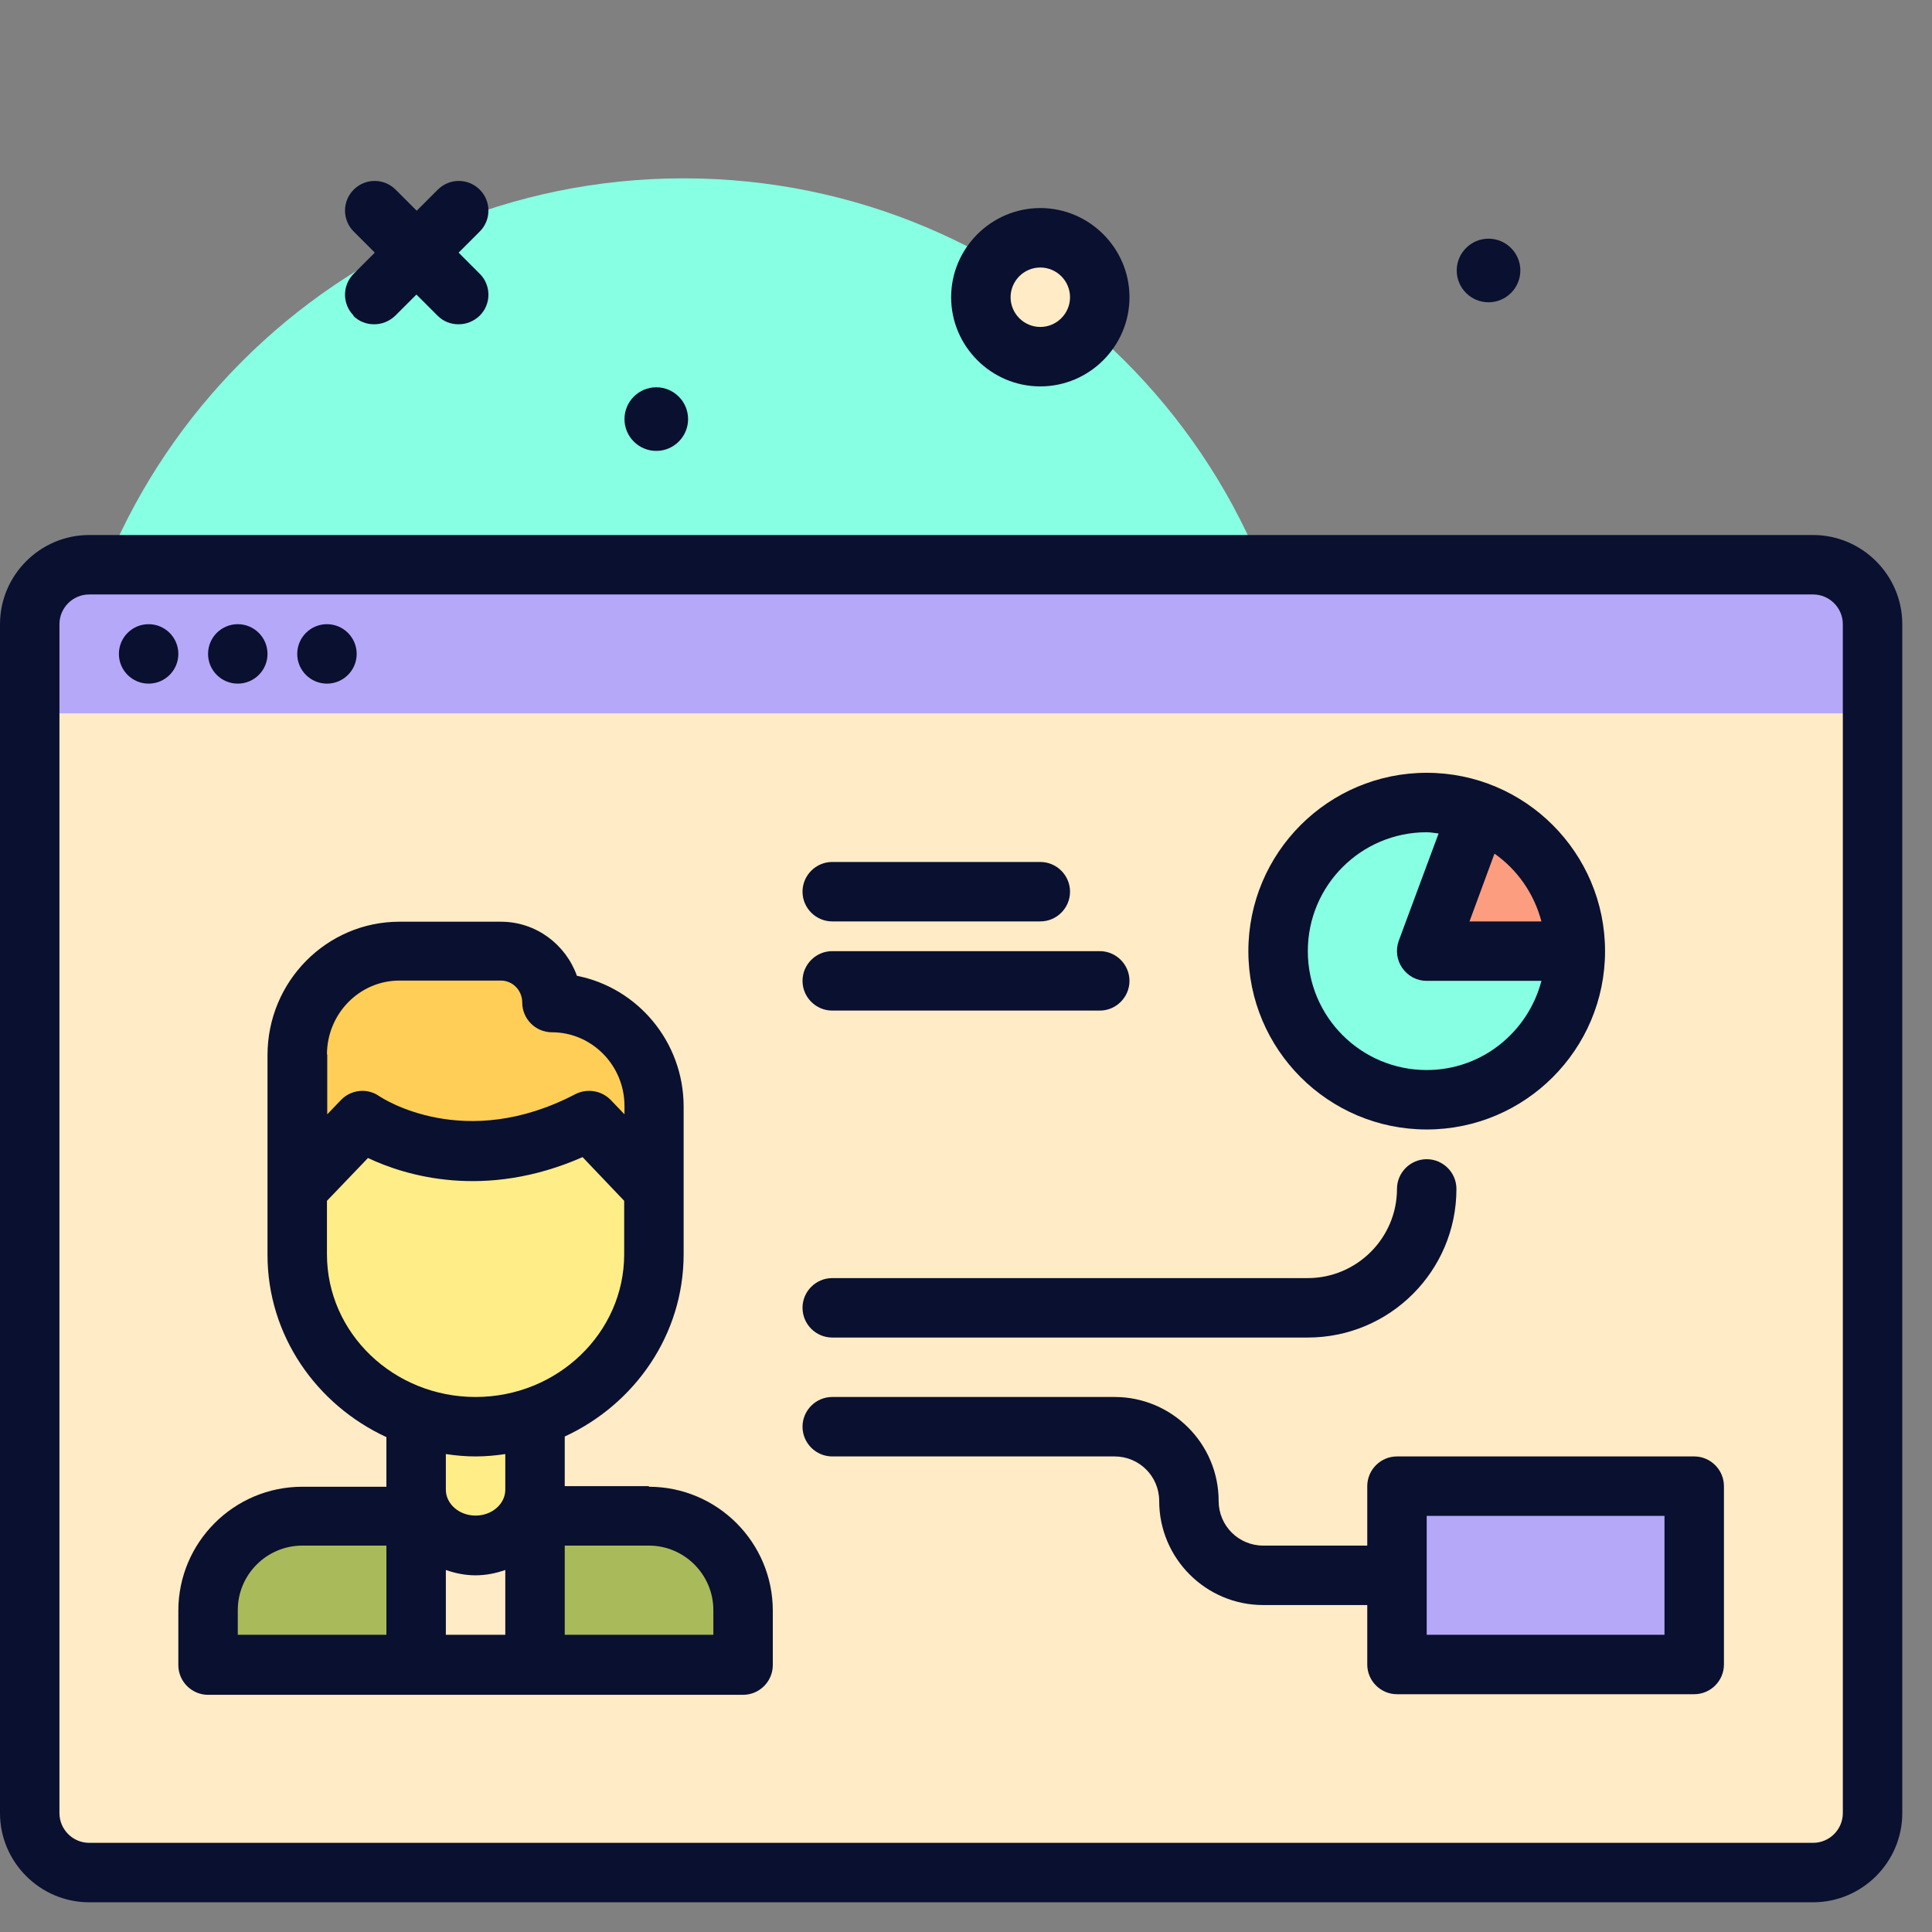 <svg xmlns="http://www.w3.org/2000/svg" width="65" height="65" viewBox="0 0 65 65" fill="none"><rect x="0" y="0" width="65" height="65" fill="#808080" stroke="none"/><path d="M23 48C34.598 48 44 38.598 44 27C44 15.402 34.598 6 23 6C11.402 6 2 15.402 2 27C2 38.598 11.402 48 23 48Z" fill="#87FFE3"></path><path d="M61 63H3C1.9 63 1 62.1 1 61V22H63V61C63 62.1 62.1 63 61 63Z" fill="#FFEBC6"></path><path d="M1 24V21C1 19.9 1.9 19 3 19H61C62.1 19 63 19.9 63 21V24H1Z" fill="#B5A8F8"></path><path d="M35 12C36.105 12 37 11.105 37 10C37 8.895 36.105 8 35 8C33.895 8 33 8.895 33 10C33 11.105 33.895 12 35 12Z" fill="#FFEBC6"></path><path d="M10.17 51H21.82C23.57 51 24.99 52.42 24.99 54.17V56H7V54.17C7 52.42 8.42 51 10.17 51Z" fill="#A9BA5A"></path><path d="M18 51H14V56H18V51Z" fill="#FFEBC6"></path><path d="M16 52C14.9 52 14 51.16 14 50.13V46H18V50.13C18 51.16 17.1 52 16 52Z" fill="#FFED88"></path><path d="M16 48C12.69 48 10 45.41 10 42.2V37L22 37.97V42.21C22 45.41 19.31 48.01 16 48.01V48Z" fill="#FFED88"></path><path d="M10 40L12.18 37.71C12.18 37.71 15.45 40 19.82 37.71L22 40V37.23C22 35.31 20.46 33.74 18.56 33.74C18.56 32.78 17.79 32 16.84 32H13.43C11.53 32 9.99 33.56 9.99 35.49V40H10Z" fill="#FFCE56"></path><path d="M48 37C50.761 37 53 34.761 53 32C53 29.239 50.761 27 48 27C45.239 27 43 29.239 43 32C43 34.761 45.239 37 48 37Z" fill="#87FFE3"></path><path d="M49.73 27.33L48 32H53C53 29.85 51.64 28.03 49.73 27.33Z" fill="#FC9D80"></path><path d="M57 50H47V56H57V50Z" fill="#B5A8F8"></path><path d="M50.08 10.17C50.67 10.17 51.15 9.69 51.15 9.1C51.15 8.51 50.67 8.03 50.08 8.03C49.49 8.03 49.01 8.51 49.01 9.1C49.01 9.69 49.49 10.17 50.08 10.17Z" fill="#0A102F"></path><path d="M11.88 10.62C12.08 10.82 12.33 10.91 12.59 10.91C12.85 10.91 13.1 10.81 13.3 10.62L14.01 9.91L14.72 10.62C14.92 10.82 15.17 10.91 15.43 10.91C15.69 10.91 15.94 10.81 16.14 10.62C16.53 10.23 16.53 9.6 16.14 9.21L15.43 8.5L16.14 7.79C16.53 7.4 16.53 6.77 16.14 6.38C15.75 5.99 15.12 5.99 14.73 6.38L14.02 7.09L13.31 6.38C12.92 5.99 12.29 5.99 11.9 6.38C11.51 6.77 11.51 7.4 11.9 7.79L12.61 8.5L11.9 9.21C11.51 9.6 11.51 10.23 11.9 10.62H11.88Z" fill="#0A102F"></path><path d="M35 13C36.65 13 38 11.65 38 10C38 8.35 36.65 7 35 7C33.35 7 32 8.35 32 10C32 11.65 33.35 13 35 13ZM35 9C35.55 9 36 9.45 36 10C36 10.55 35.55 11 35 11C34.45 11 34 10.55 34 10C34 9.45 34.45 9 35 9Z" fill="#0A102F"></path><path d="M22.08 15.17C22.67 15.17 23.15 14.69 23.15 14.1C23.15 13.51 22.67 13.03 22.08 13.03C21.49 13.03 21.01 13.51 21.01 14.1C21.01 14.69 21.49 15.17 22.08 15.17Z" fill="#0A102F"></path><path d="M21.83 50H19V48.33C21.36 47.24 23 44.9 23 42.2V40V37.23C23 35.05 21.45 33.23 19.41 32.83C19.03 31.77 18.03 31.01 16.85 31.01H13.44C10.99 31.01 9 33.02 9 35.5V40.01V42.22C9 44.92 10.64 47.26 13 48.35V50.02H10.17C7.87 50.02 6 51.89 6 54.19V56.02C6 56.57 6.45 57.02 7 57.02H25C25.55 57.02 26 56.57 26 56.02V54.19C26 51.89 24.13 50.02 21.83 50.02V50ZM15 52.82C15.31 52.93 15.65 53 16 53C16.35 53 16.69 52.93 17 52.82V55H15V52.82ZM11 35.48C11 34.11 12.09 32.99 13.44 32.99H16.85C17.25 32.99 17.57 33.32 17.57 33.73C17.57 34.28 18.02 34.73 18.57 34.73C19.91 34.73 21.01 35.84 21.01 37.21V37.49L20.55 37.01C20.24 36.69 19.76 36.61 19.36 36.81C15.62 38.77 12.87 36.95 12.76 36.88C12.59 36.76 12.39 36.7 12.19 36.7C11.93 36.7 11.66 36.81 11.47 37.01L11.01 37.49V35.47L11 35.48ZM11 42.2V40.4L12.38 38.96C13.63 39.55 16.3 40.38 19.6 38.93L21 40.4V42.2C21 44.84 18.76 47 16 47C13.24 47 11 44.85 11 42.2ZM16 49C16.34 49 16.67 48.97 17 48.92V50.12C17 50.6 16.55 50.99 16 50.99C15.45 50.99 15 50.6 15 50.12V48.92C15.33 48.97 15.66 49 16 49ZM8 54.17C8 52.97 8.98 52 10.17 52H13V55H8V54.17ZM24 55H19V52H21.83C23.03 52 24 52.98 24 54.17V55Z" fill="#0A102F"></path><path d="M48 38C51.31 38 54 35.31 54 32C54 28.69 51.31 26 48 26C44.69 26 42 28.69 42 32C42 35.31 44.69 38 48 38ZM51.86 31H49.44L50.28 28.72C51.05 29.26 51.61 30.06 51.86 31ZM48 28C48.14 28 48.27 28.03 48.4 28.04L47.06 31.65C46.95 31.96 46.99 32.3 47.18 32.57C47.37 32.84 47.67 33 48 33H51.86C51.41 34.72 49.86 36 48 36C45.79 36 44 34.21 44 32C44 29.79 45.79 28 48 28Z" fill="#0A102F"></path><path d="M28 45H44C46.76 45 49 42.76 49 40C49 39.45 48.55 39 48 39C47.45 39 47 39.45 47 40C47 41.65 45.65 43 44 43H28C27.45 43 27 43.45 27 44C27 44.55 27.45 45 28 45Z" fill="#0A102F"></path><path d="M57 49H47C46.45 49 46 49.45 46 50V52H42.5C41.67 52 41 51.33 41 50.5C41 48.57 39.43 47 37.5 47H28C27.45 47 27 47.45 27 48C27 48.55 27.45 49 28 49H37.5C38.33 49 39 49.67 39 50.5C39 52.43 40.57 54 42.5 54H46V56C46 56.55 46.45 57 47 57H57C57.55 57 58 56.55 58 56V50C58 49.45 57.55 49 57 49ZM56 55H48V51H56V55Z" fill="#0A102F"></path><path d="M28 31H35C35.55 31 36 30.55 36 30C36 29.45 35.55 29 35 29H28C27.45 29 27 29.45 27 30C27 30.55 27.45 31 28 31Z" fill="#0A102F"></path><path d="M28 34H37C37.55 34 38 33.55 38 33C38 32.45 37.55 32 37 32H28C27.45 32 27 32.45 27 33C27 33.55 27.45 34 28 34Z" fill="#0A102F"></path><path d="M5 23C5.552 23 6 22.552 6 22C6 21.448 5.552 21 5 21C4.448 21 4 21.448 4 22C4 22.552 4.448 23 5 23Z" fill="#0A102F"></path><path d="M8 23C8.552 23 9 22.552 9 22C9 21.448 8.552 21 8 21C7.448 21 7 21.448 7 22C7 22.552 7.448 23 8 23Z" fill="#0A102F"></path><path d="M11 23C11.552 23 12 22.552 12 22C12 21.448 11.552 21 11 21C10.448 21 10 21.448 10 22C10 22.552 10.448 23 11 23Z" fill="#0A102F"></path><path d="M61 18H3C1.35 18 0 19.35 0 21V61C0 62.65 1.35 64 3 64H61C62.65 64 64 62.65 64 61V21C64 19.35 62.65 18 61 18ZM62 61C62 61.55 61.55 62 61 62H3C2.45 62 2 61.55 2 61V21C2 20.45 2.45 20 3 20H61C61.55 20 62 20.45 62 21V61Z" fill="#0A102F"></path></svg>